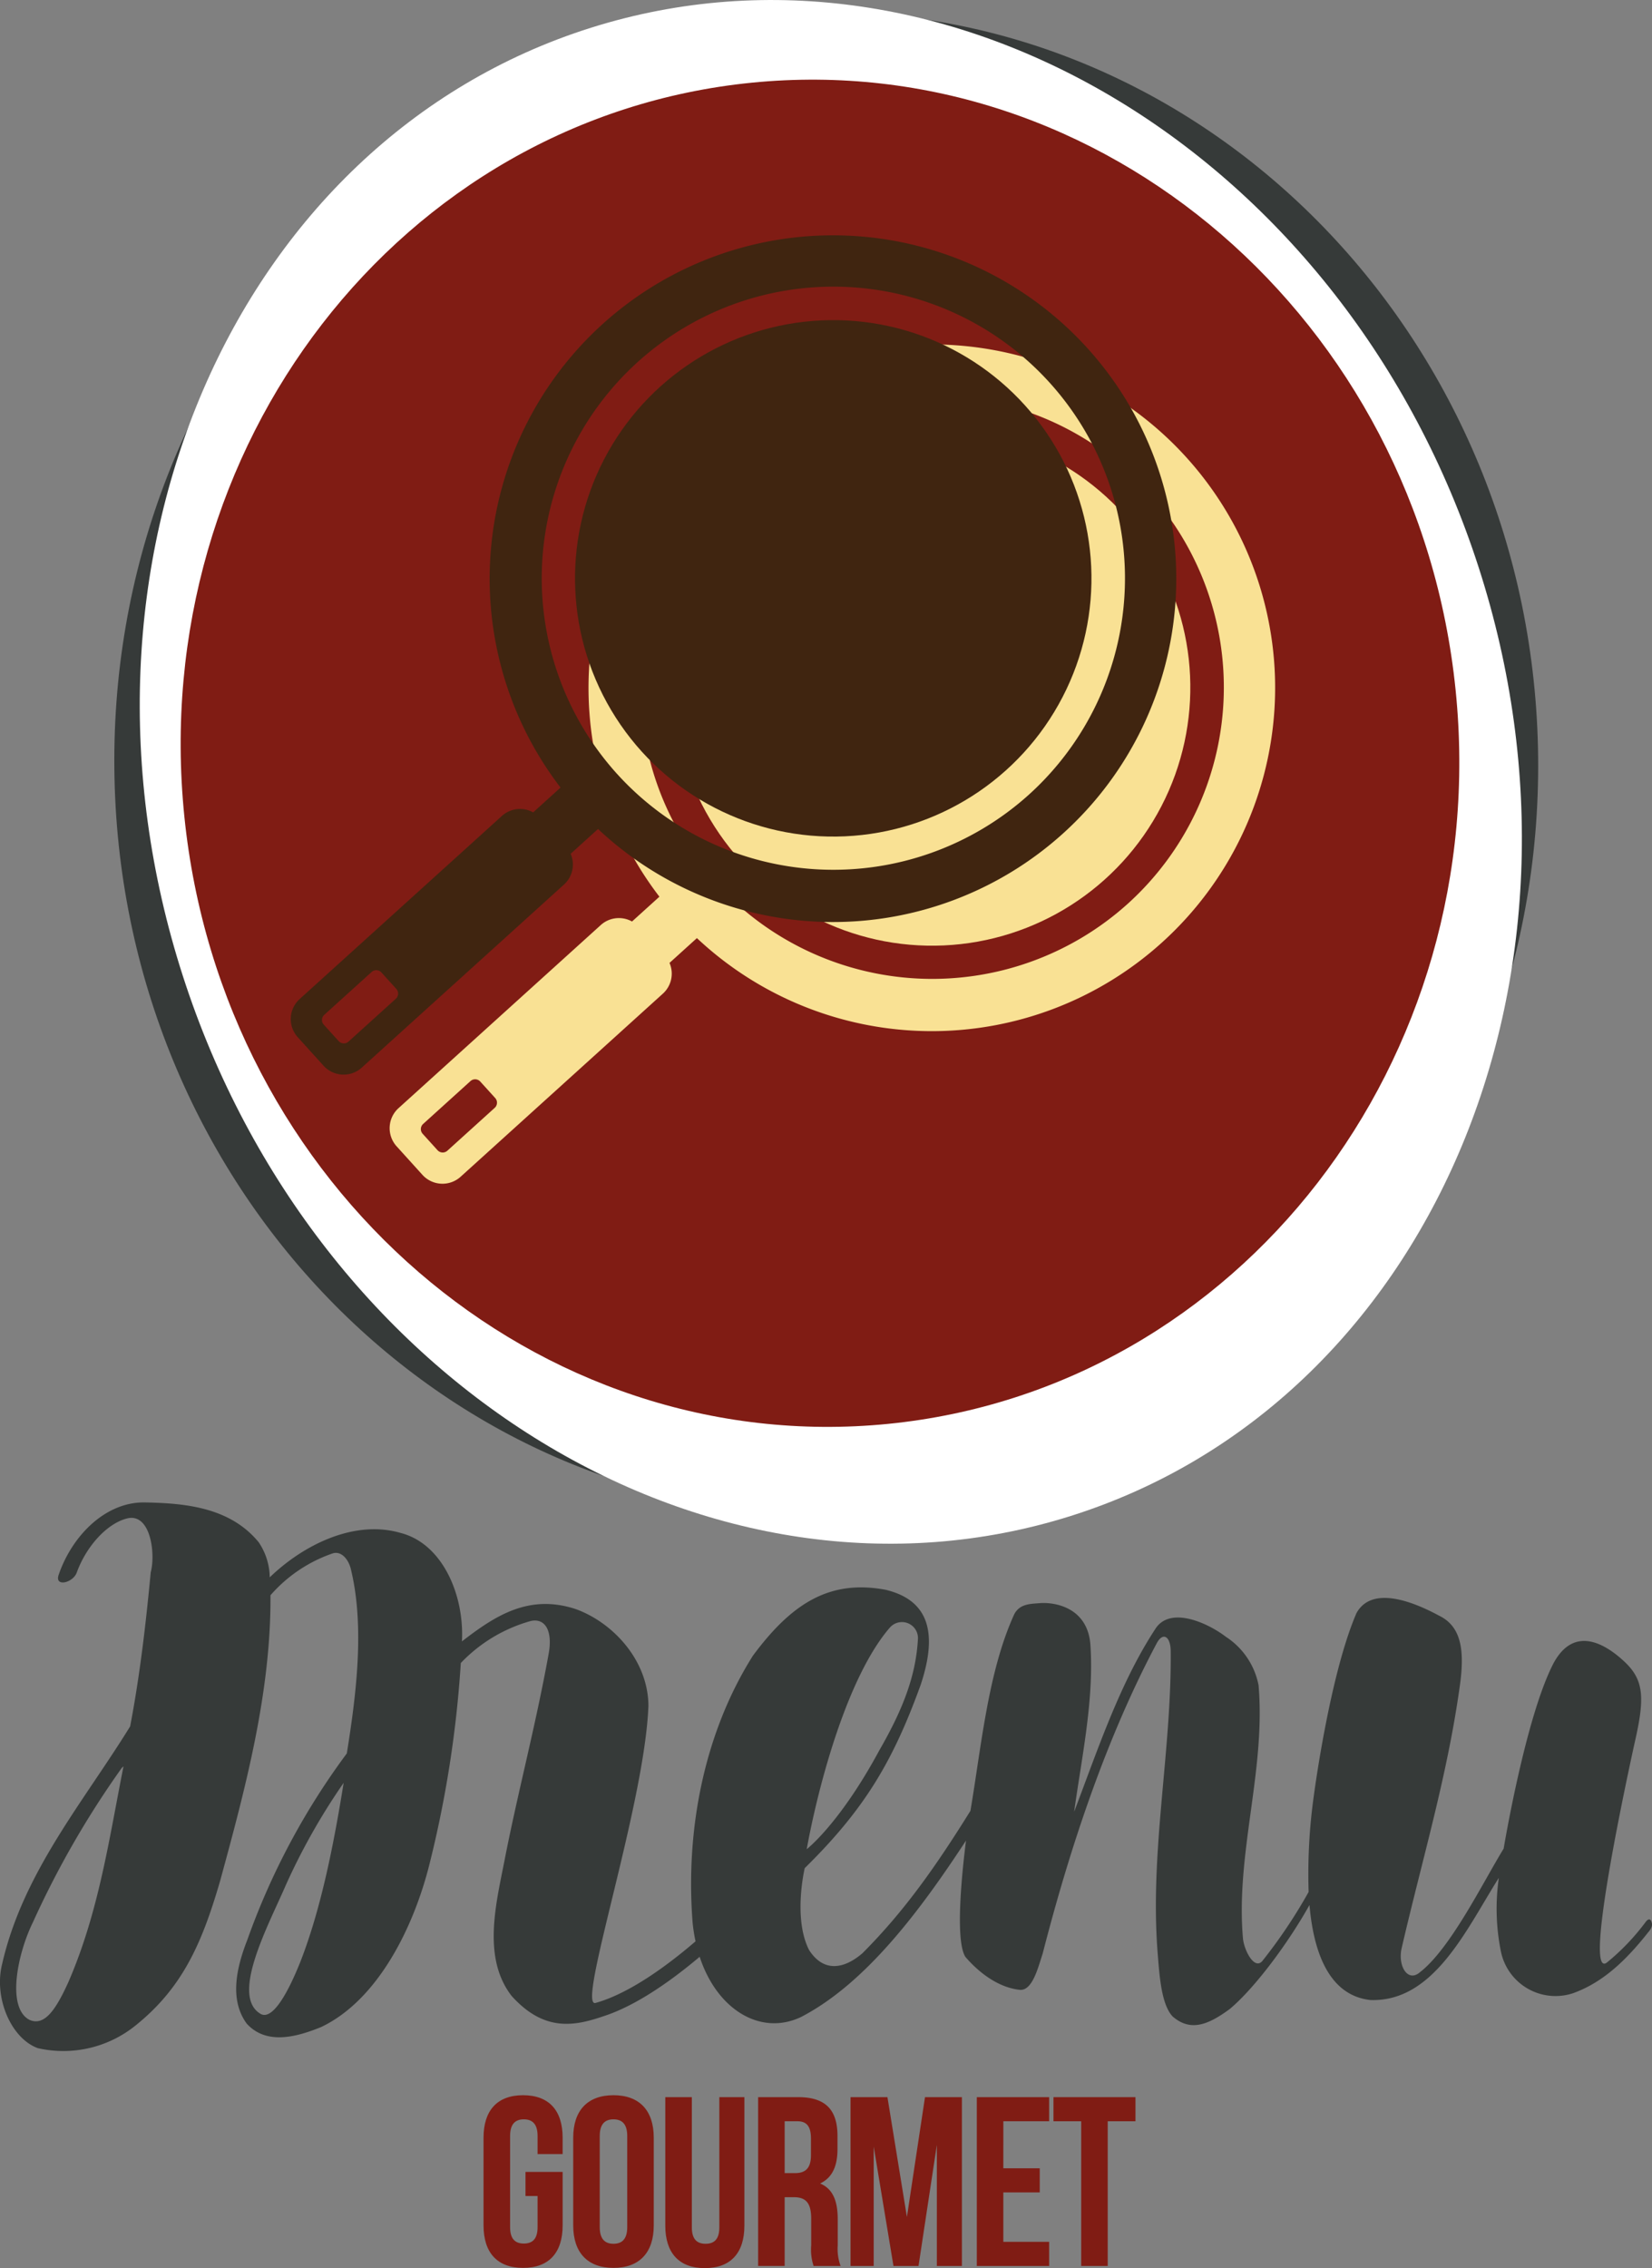 <?xml version="1.0" encoding="UTF-8"?> <svg xmlns="http://www.w3.org/2000/svg" width="230.804" height="316.865" viewBox="0 0 230.804 316.865"><rect x="0" y="0" width="230.804" height="316.865" fill="#808080" stroke="none"/><g id="Grupo_21018" data-name="Grupo 21018" transform="translate(-87.293 -27.083)"><g id="Grupo_21014" data-name="Grupo 21014"><g id="Grupo_21012" data-name="Grupo 21012" style="mix-blend-mode: multiply;isolation: isolate"><path id="Caminho_72089" data-name="Caminho 72089" d="M302.167,131.522c1.293,57.938-42.183,105.872-97.1,107.066S104.583,193.793,103.291,135.856s42.181-105.872,97.1-107.069S300.876,73.586,302.167,131.522Z" fill="#363a39"></path><path id="Caminho_72090" data-name="Caminho 72090" d="M293.883,106.359c18.517,57.414-7.005,116.74-56.992,132.51s-105.525-17.985-124.039-75.4,7-116.734,56.992-132.506S275.371,48.95,293.883,106.359Z" fill="#fff"></path><path id="Caminho_72091" data-name="Caminho 72091" d="M318.052,295.659c-.07-.264-.3-.792-.858-.049a31.4,31.4,0,0,1-5.427,5.669c-3.016,2.123,1.925-21.666,3.869-30.557,1.468-6.369,1.415-8.923-1.469-11.573-3.094-2.859-7.117-4.667-9.806.254-3.935,7.513-6.989,25.938-6.989,25.938-2.909,4.743-7.4,13.925-11.67,17.248-1.718,1.526-3.136-.846-2.59-3.3,2.83-12.261,6.347-23.917,8.11-36.5.687-4.762.417-8.406-2.876-9.992-3.628-1.966-9.4-4.253-11.542-.345-3.759,8.7-5.952,25.49-5.952,25.49a78.183,78.183,0,0,0-.728,13.452,71.79,71.79,0,0,1-6.467,9.646c-1.067,1.266-2.481-1.316-2.7-3.075-1.063-11.888,3.194-23.5,2.173-35.44a10.436,10.436,0,0,0-4.569-6.777c-2.333-1.8-7.545-4.306-9.738-1.275-5.033,7.609-8.1,16.89-11.46,25.722,1.022-7.423,2.766-15.432,2.288-23.088-.259-5.373-4.835-6.2-6.987-6.066-1.313.12-2.852.036-3.656,1.533-3.673,8.015-4.6,18.426-6.133,27.487-4.775,7.674-9.187,13.991-15.106,19.913-2.643,2.264-5.464,2.632-7.446-.481-2.26-4.463-.6-11.424-.6-11.424,8.383-8.243,12.347-14.957,16.205-25.626,2.462-7.413,1.02-11.82-4.884-13.258-7.843-1.472-13.145,1.9-18.556,9.2-6.781,10.735-9.471,24.286-8.419,37.4a23.131,23.131,0,0,0,.4,2.51c-6.566,5.629-11.111,7.807-13.948,8.6-2.792.929,6.882-27.709,7.364-41.544-.054-6.309-4.93-11.579-10.155-13.474-6.557-2.147-11.246.924-15.9,4.512.353-6.41-2.681-13.645-8.568-15.148-6.379-1.863-13.478,1.565-18.283,6.2a8.944,8.944,0,0,0-1.544-4.9c-4.043-4.944-10.443-5.449-15.8-5.56-5.519-.159-10.269,4.578-12.167,10.17-.519,1.67,2.026,1.068,2.55-.382,1.3-3.6,4.209-6.9,7.125-7.579,3.208-.677,3.9,4.991,3.209,7.542-.682,7.225-1.52,14.444-2.875,21.53-6.48,10.523-14.959,20.4-17.88,33.175-1.194,4.725,1.219,10.4,4.979,11.781a16.052,16.052,0,0,0,13.634-3.151c6.671-5.342,9.34-11.666,11.825-20.171,3.5-12.821,7.139-26.351,7.047-39.951a20.273,20.273,0,0,1,8.74-5.865c1.181-.33,2.184.87,2.5,2.254,1.949,8.062.723,17.622-.574,25.707a99.5,99.5,0,0,0-13.911,26.076c-1.627,4.154-2.427,8.446-.079,11.669,2.754,3.034,6.955,1.881,10.381.493,7.835-3.71,12.9-13.728,15.165-22.8a156.159,156.159,0,0,0,4.369-28.067,21.421,21.421,0,0,1,9.738-5.859c1.948-.47,3.164,1.217,2.523,4.636-1.836,10.148-4.293,19.237-6.177,28.92-1.2,6.1-3.069,13.536,1.015,18.814,4.531,5.027,8.728,4.251,12.878,2.818l.006,0c3.044-.988,7.431-3.269,13.389-8.287,2.432,7.445,8.564,11.079,14.16,8.412,9.044-4.694,16.621-14.831,23.05-24.648-.587,4.655-1.539,13.979-.082,16.256,2.069,2.4,4.773,4.309,7.633,4.6,1.744.1,2.506-3.1,3.155-5.051,3.871-15.057,8.969-30.288,15.968-43.424.856-1.541,1.889-.911,1.924,1.112.135,13.979-2.895,27.814-1.851,41.845.256,3.177.471,7.483,2.123,9.238,2.487,2.147,4.926,1.2,7.982-1.047,3.535-2.97,8.145-9.191,11.135-14.526.7,8.047,3.507,12.737,8.53,13.274,8.887.29,13.424-9.968,17.927-17.074a30.125,30.125,0,0,0,.27,10.2,7.787,7.787,0,0,0,10.081,5.926c3.981-1.427,7.216-4.325,10.514-8.516C318.217,296.3,318.112,295.884,318.052,295.659Zm-106.43-41.2a2.237,2.237,0,0,1,3.922,1.495c-.257,5.076-2.01,9.78-5.39,15.642C204.609,281.882,200,285.423,200,285.423,201.678,276.206,205.747,261.226,211.622,254.457ZM96.829,304.031c-1.665,3.646-3.272,6.216-5.446,5.22-3.223-1.749-1.612-9.318.511-13.625a128.5,128.5,0,0,1,12.414-21.559l.239-.217C102.521,284.049,101.111,294.17,96.829,304.031Zm32.449-2.933c-1.64,4.131-3.817,8.206-5.519,7.365-4.394-2.459,1.06-12.435,3.5-18.1a89.465,89.465,0,0,1,8.047-14.213C133.992,284.3,132.239,293.5,129.278,301.1Z" fill="#363a39"></path><g id="Grupo_21011" data-name="Grupo 21011"><path id="Caminho_72092" data-name="Caminho 72092" d="M290.659,123.484c5.261,51.743-30.234,97.639-79.282,102.519s-93.068-33.113-98.328-84.854S143.283,43.514,192.33,38.634,285.4,71.746,290.659,123.484Z" fill="#801c14"></path></g></g><g id="Grupo_21013" data-name="Grupo 21013"><path id="Caminho_72093" data-name="Caminho 72093" d="M160.71,330.506H165.9v7.479c0,3.774-1.887,5.93-5.525,5.93s-5.526-2.156-5.526-5.93V325.722c0-3.774,1.887-5.93,5.526-5.93s5.525,2.156,5.525,5.93v2.291h-3.5v-2.528c0-1.683-.741-2.324-1.92-2.324s-1.921.641-1.921,2.324v12.737c0,1.683.741,2.291,1.921,2.291s1.92-.608,1.92-2.291v-4.347H160.71Z" fill="#801c14"></path><path id="Caminho_72094" data-name="Caminho 72094" d="M167.378,325.722c0-3.774,1.988-5.93,5.627-5.93s5.626,2.156,5.626,5.93v12.263c0,3.774-1.987,5.93-5.626,5.93s-5.627-2.156-5.627-5.93Zm3.706,12.5c0,1.683.742,2.324,1.921,2.324s1.92-.641,1.92-2.324V325.485c0-1.683-.741-2.324-1.92-2.324s-1.921.641-1.921,2.324Z" fill="#801c14"></path><path id="Caminho_72095" data-name="Caminho 72095" d="M183.952,320.062v18.193c0,1.684.741,2.291,1.921,2.291s1.92-.607,1.92-2.291V320.062h3.5v17.957c0,3.773-1.887,5.929-5.526,5.929s-5.525-2.156-5.525-5.929V320.062Z" fill="#801c14"></path><path id="Caminho_72096" data-name="Caminho 72096" d="M200.963,343.646a7.259,7.259,0,0,1-.337-2.9v-3.706c0-2.189-.741-3-2.425-3H196.92v9.6h-3.706V320.062h5.593c3.841,0,5.492,1.785,5.492,5.423v1.854c0,2.426-.775,4.01-2.426,4.784,1.854.774,2.46,2.561,2.46,5.021v3.638a6.941,6.941,0,0,0,.4,2.864Zm-4.043-20.215v7.244h1.449c1.381,0,2.224-.608,2.224-2.494v-2.325c0-1.684-.573-2.425-1.887-2.425Z" fill="#801c14"></path><path id="Caminho_72097" data-name="Caminho 72097" d="M214,336.806l2.526-16.744h5.156v23.584h-3.5V326.732l-2.561,16.914h-3.5l-2.762-16.678v16.678h-3.235V320.062h5.155Z" fill="#801c14"></path><path id="Caminho_72098" data-name="Caminho 72098" d="M227.471,330h5.087v3.369h-5.087v6.906h6.4v3.37H223.765V320.062h10.107v3.369h-6.4Z" fill="#801c14"></path><path id="Caminho_72099" data-name="Caminho 72099" d="M234.476,320.062h11.455v3.369h-3.875v20.215h-3.705V323.431h-3.875Z" fill="#801c14"></path></g></g><g id="Grupo_21017" data-name="Grupo 21017"><g id="Grupo_21015" data-name="Grupo 21015"><circle id="Elipse_77" data-name="Elipse 77" cx="36.086" cy="36.086" r="36.086" transform="matrix(0.842, -0.539, 0.539, 0.842, 167.685, 112.19)" fill="#f9e194"></circle><path id="Caminho_72100" data-name="Caminho 72100" d="M249.642,158.748a47.964,47.964,0,1,0-70.221-6.393l-3.827,3.465a3.767,3.767,0,0,0-4.35.483l-28.28,25.6a3.777,3.777,0,0,0-.264,5.319l3.62,4a3.776,3.776,0,0,0,5.319.264l28.281-25.6a3.769,3.769,0,0,0,.912-4.281l3.827-3.465A47.939,47.939,0,0,0,249.642,158.748Zm-99.848,29.094a.973.973,0,0,1-1.37-.068l-2.083-2.3a.972.972,0,0,1,.068-1.369l6.616-5.99a.972.972,0,0,1,1.37.068l2.084,2.3a.973.973,0,0,1-.068,1.37Zm37.538-37.384a40.742,40.742,0,1,1,57.547,2.861A40.789,40.789,0,0,1,187.332,150.458Z" fill="#f9e194"></path></g><g id="Grupo_21016" data-name="Grupo 21016"><circle id="Elipse_78" data-name="Elipse 78" cx="36.086" cy="36.086" r="36.086" transform="matrix(0.842, -0.539, 0.539, 0.842, 153.872, 96.947)" fill="#402510"></circle><path id="Caminho_72101" data-name="Caminho 72101" d="M235.829,143.505a47.964,47.964,0,1,0-70.221-6.393l-3.827,3.465a3.767,3.767,0,0,0-4.35.483l-28.28,25.6a3.776,3.776,0,0,0-.265,5.319l3.62,4a3.778,3.778,0,0,0,5.32.264l28.28-25.6a3.767,3.767,0,0,0,.912-4.281l3.827-3.465A47.94,47.94,0,0,0,235.829,143.505ZM135.981,172.6a.973.973,0,0,1-1.37-.068l-2.084-2.3a.972.972,0,0,1,.069-1.37l6.616-5.989a.972.972,0,0,1,1.37.068l2.083,2.3a.972.972,0,0,1-.068,1.37Zm37.537-37.384a40.743,40.743,0,1,1,57.548,2.861A40.789,40.789,0,0,1,173.518,135.215Z" fill="#402510"></path></g></g></g></svg> 